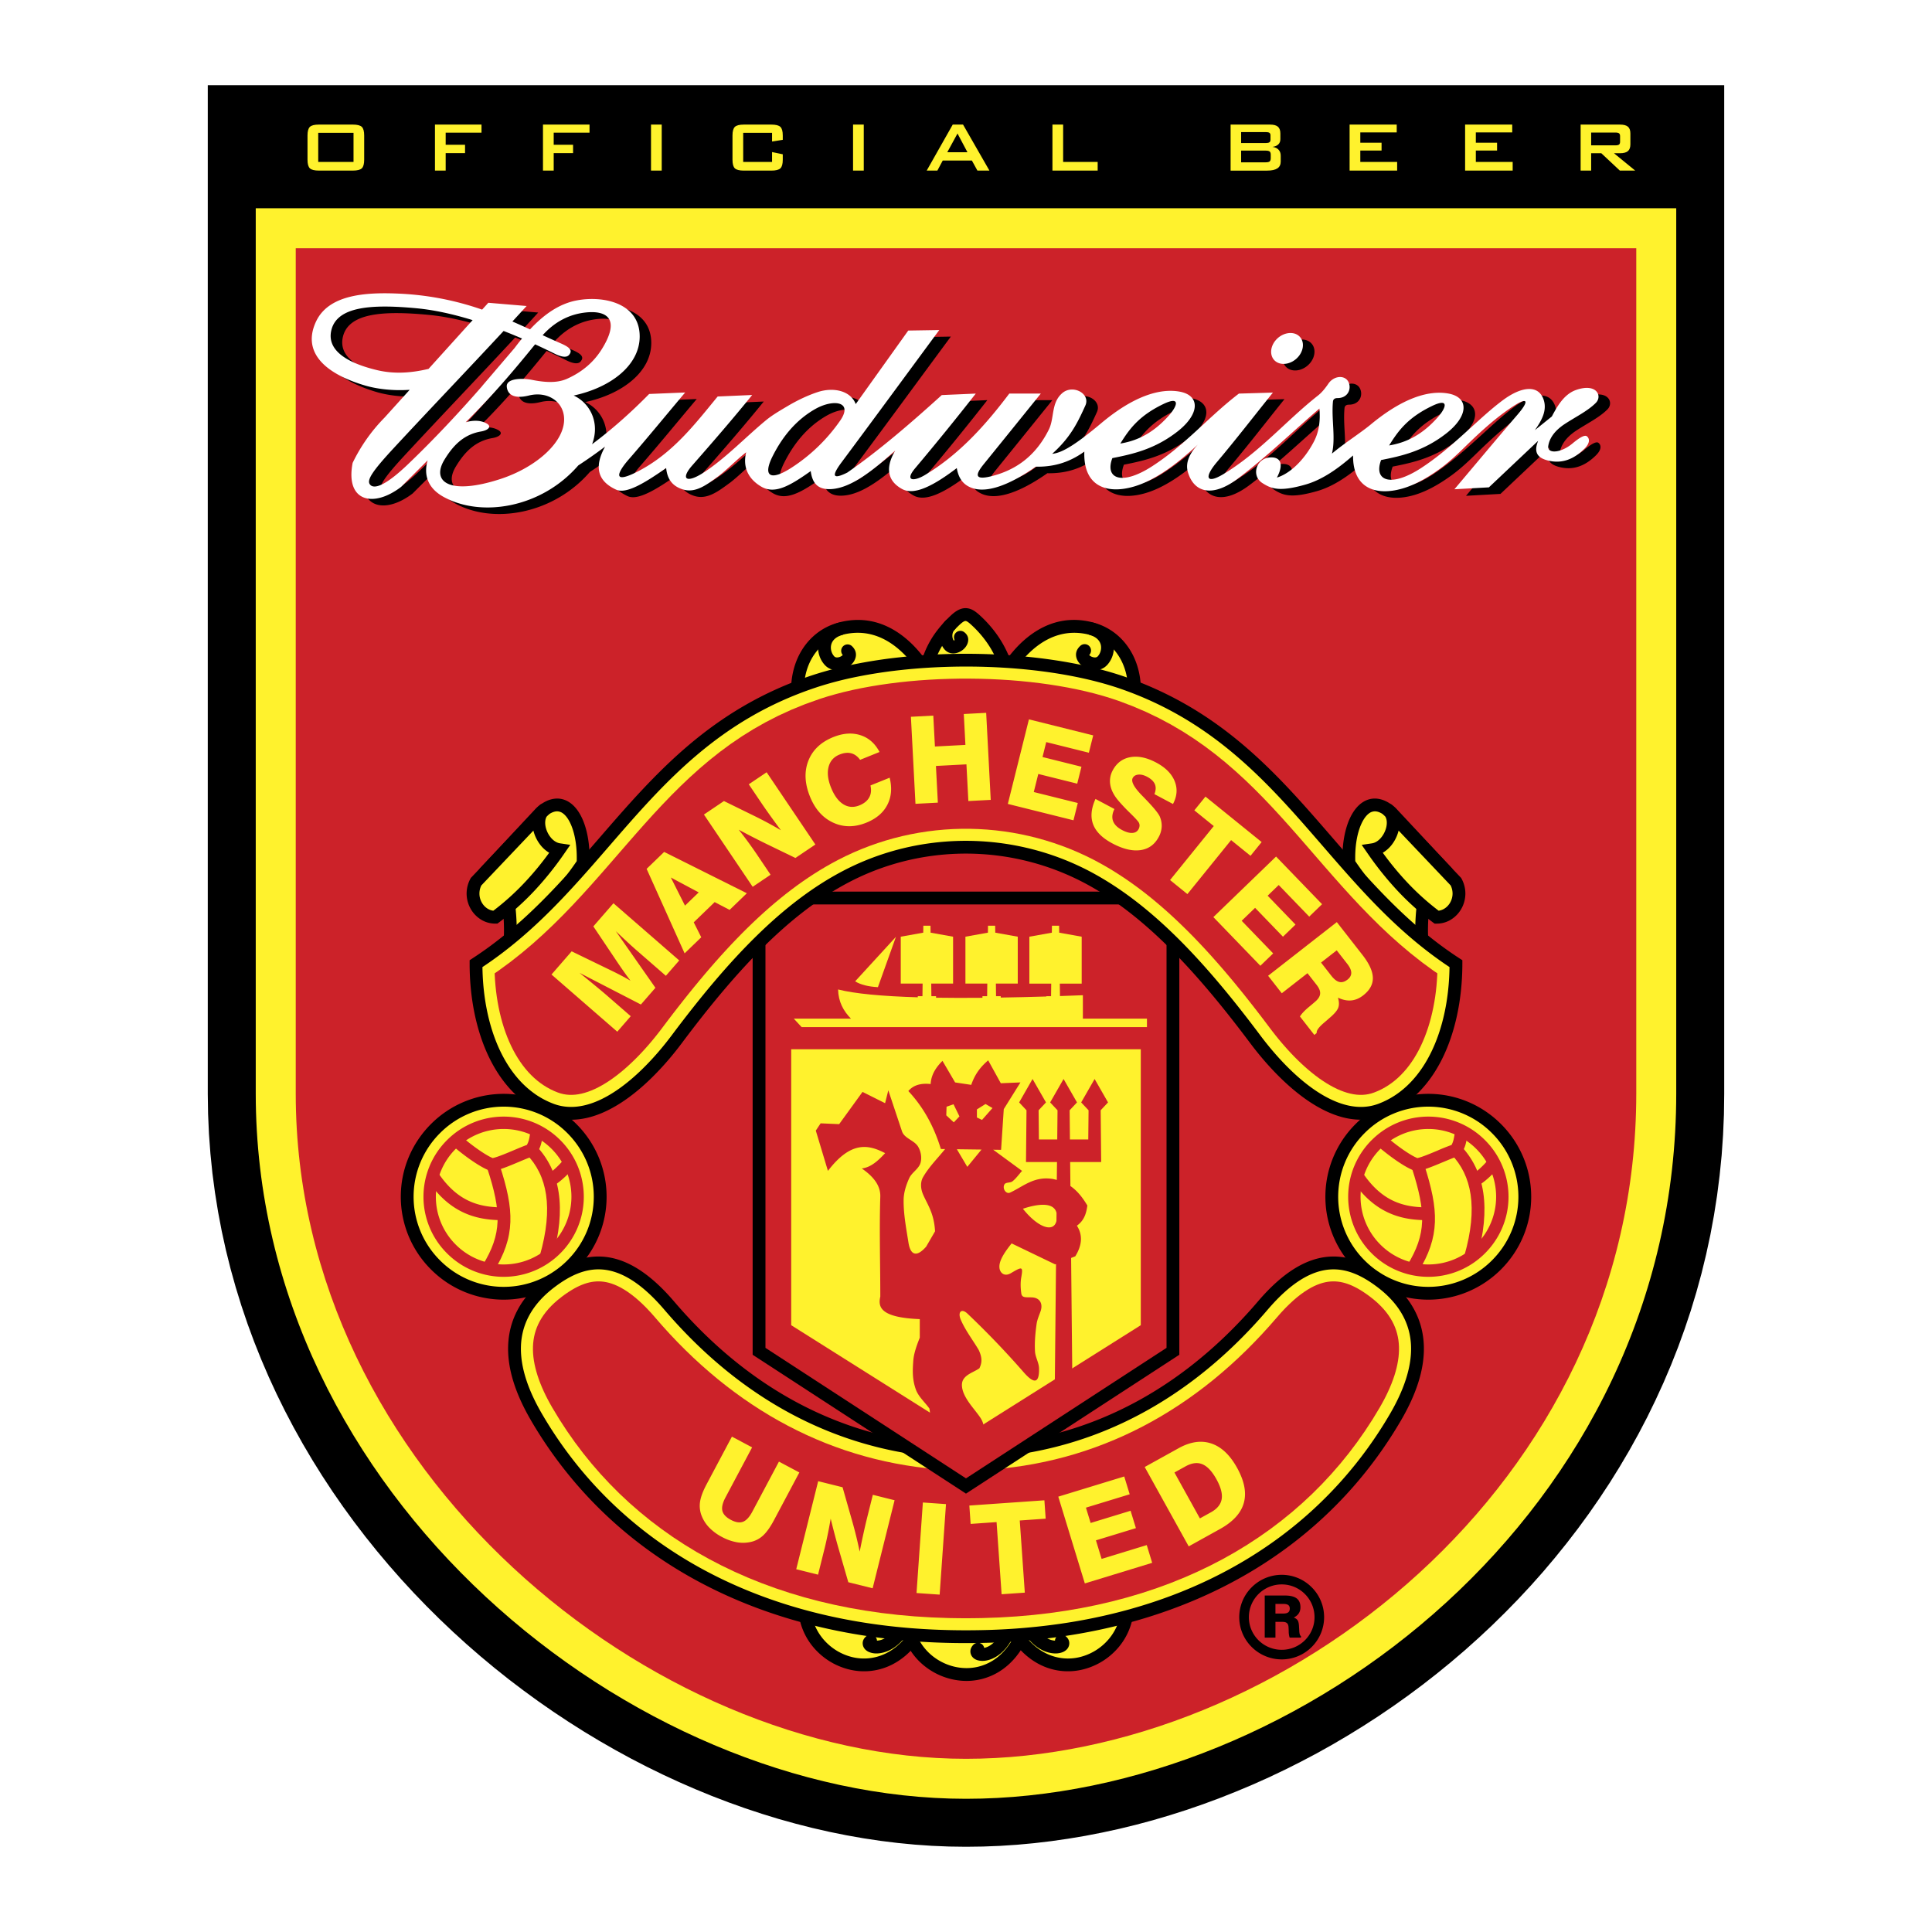 <svg xmlns="http://www.w3.org/2000/svg" width="2500" height="2500" viewBox="0 0 192.756 192.756"><path fill-rule="evenodd" clip-rule="evenodd" fill="#fff" d="M0 0h192.756v192.756H0V0z"/><path fill-rule="evenodd" clip-rule="evenodd" d="M172.025 8.504v100.639l-.027 2.041-.088 2.054-.142 2.037-.202 2.014-.254 1.994-.31 1.972-.361 1.955-.416 1.927-.463 1.904-.516 1.881-.562 1.859-.612 1.831-.656 1.808-.703 1.782-.748 1.757-.791 1.727-.83 1.702-.875 1.675-.914 1.648-.953 1.617-.989 1.592-1.029 1.561-1.063 1.533-1.097 1.5-1.131 1.47-1.164 1.442-1.193 1.412-1.227 1.379-1.256 1.348-1.285 1.316-1.311 1.286-1.337 1.249-1.358 1.217-1.387 1.184-1.41 1.152-1.431 1.117-1.454 1.083-1.476 1.051-1.494 1.014-1.514.978-1.529.944-1.547.909-1.566.875-1.583.835-1.591.799-1.608.763-1.621.725-1.631.685-1.638.649-1.655.612-1.658.571-1.668.531-1.674.494-1.683.451-1.688.412-1.693.368-1.692.329-1.695.284-1.699.245-1.701.201-1.699.157-1.7.112-1.695.067-1.663.022h-.079l-1.665-.023-1.704-.071-1.703-.119-1.706-.165-1.704-.21-1.706-.256-1.702-.301-1.699-.343-1.693-.386-1.69-.431-1.684-.469-1.679-.515-1.669-.553-1.662-.594-1.654-.633-1.643-.674-1.63-.709-1.621-.751-1.606-.786-1.595-.825-1.578-.862-1.563-.897-1.547-.933-1.531-.971-1.51-1.001-1.494-1.038-1.471-1.072-1.453-1.103-1.43-1.139-1.407-1.171-1.384-1.203-1.359-1.236-1.332-1.265-1.308-1.299-1.28-1.328-1.252-1.359-1.222-1.389-1.192-1.418-1.16-1.446-1.13-1.478-1.093-1.502-1.061-1.53-1.024-1.559-.989-1.586-.951-1.611-.912-1.637-.872-1.662-.833-1.688-.789-1.712-.746-1.737-.701-1.756-.658-1.785-.611-1.804-.563-1.826-.515-1.846-.466-1.868-.414-1.887-.363-1.908-.31-1.925-.258-1.944-.199-1.962-.146-1.978-.088-1.993-.03-1.974V8.504h151.295z"/><path d="M27.511 20.776h139.727V109.111c-.002 20.775-9.396 38.375-22.949 50.772-13.531 12.379-31.244 19.579-47.901 19.583h-.016c-16.665-.002-34.383-7.589-47.916-20.161-13.547-12.585-22.937-30.184-22.94-50.191V20.776h1.995z" fill="#fff22d"/><path d="M163.25 24.766H29.506v84.348c.002 18.812 8.87 35.394 21.662 47.277 12.812 11.902 29.527 19.085 45.205 19.086h.016c15.68-.003 32.395-6.82 45.204-18.537 12.791-11.699 21.656-28.281 21.658-47.829V24.766h-.001z" fill="#cc2229"/><path d="M49.136 43.706c.745-.127 1.088-.494.599-.783-.603-.355-1.366-.357-2.116-.14 2.71-2.71 4.484-4.775 6.923-7.773.628.288 1.267.592 1.915.915.683.339 1.215.446 1.474.138.392-.466.021-.781-.829-1.151-.604-.264-1.205-.538-1.809-.815 1.235-1.371 2.708-2.106 4.341-2.27 2.128-.213 3.441.697 1.52 3.729-.772 1.219-1.914 2.224-3.454 2.901-1.009.444-2.232.347-3.499.092-.868-.175-2.564-.181-2.486.691.061.671.575 1.278 2.21.875 1.792-.441 3.347.532 3.499 2.118.231 2.39-2.684 5.021-6.354 6.216-5.051 1.645-6.932.293-5.571-1.934.854-1.398 1.893-2.511 3.637-2.809zm81.52-9.605c.633.44.656 1.392.053 2.118s-1.611.96-2.244.52c-.631-.44-.654-1.392-.053-2.118.604-.727 1.613-.961 2.244-.52zm9.09 10.997c.875-1.406 1.824-2.757 4.291-3.942 1.709-.822 1.441.144.549 1.147-1.758 1.979-3.459 2.562-4.84 2.795zm8.984-2.534c.748-.675 1.506-1.338 2.311-1.943 1.9-1.429 3.561-1.597 4.096-.164.42 1.125-.18 2.164-.848 3.112l1.693-1.365c.604-1.149 1.279-2.25 2.43-2.648 2.045-.707 2.625.613 1.967 1.283-.834.85-2.166 1.475-3.25 2.212-.828.582-1.367 1.267-1.502 2.075-.139.831 1.24.751 2.404-.219.738-.616 1.232-.89 1.447-.724.258.201.363.638-.246 1.242-1.109 1.1-2.328 1.538-3.74 1.147-1.143-.316-1.252-1.005-.875-1.938l-4.914 4.642-3.439.191c2.092-2.476 4.164-4.969 6.279-7.427 1.189-1.383 1.047-1.783-.301-.928-1.359.864-2.672 1.982-3.982 3.216-1.168 1.1-2.15 2.159-3.451 3.105-1.391 1.009-2.615 1.636-3.715 1.957-2.584.753-4.973.069-4.945-3.292-1.422 1.242-3.002 2.403-4.752 2.902-2.586.739-3.393.427-4.293-.149-1.123-.72-.635-2.388.648-2.545 1.125-.138 1.549.59.799 1.996 1.256-.374 2.695-1.685 3.693-3.593.578-1.105.633-2.262.549-3.293-2.711 2.329-5.279 4.837-8.135 6.986-2.592 1.952-4.402 1.361-4.99-.648-.277-.951.199-1.896.998-2.745-2.553 2.388-4.631 3.68-6.389 4.192-2.633.769-5.064.042-4.939-3.493-1.615 1.175-3.229 1.538-4.844 1.507-.111.079-.229.159-.348.24-2.266 1.529-4.455 2.417-5.988 1.896-.953-.325-1.38-1.04-1.546-1.997-2.222 1.689-4.199 2.767-5.44 2.096-1.335-.722-1.813-1.963-.699-3.843-2.175 1.927-4.349 3.725-6.388 3.843-1.362.079-1.888-.616-2.046-1.796-2.129 1.514-3.608 2.335-4.94 1.547-1.26-.746-1.87-1.909-1.499-3.424-.915.706-1.829 1.663-2.743 2.368-1.139.831-2.267 1.73-3.543 1.347-1.163-.349-1.598-1.14-1.697-2.146-2.188 1.539-3.999 2.612-4.99 2.159-2.086-.953-2.071-2.549-1.098-4.296a49.144 49.144 0 0 1-2.677 1.879c-3.68 4.251-9.713 5.239-13.489 3.111-1.622-.914-1.932-2.292-1.537-3.621l-2.654 2.654c-2.755 2.11-5.582 1.495-4.834-2.395a16.88 16.88 0 0 1 3.177-4.512l2.513-2.782c-1.576.109-3.198-.055-4.493-.441-4.346-1.297-6.195-3.548-4.835-6.4 1.255-2.631 4.845-2.892 8.058-2.762 3.329.134 6.063.764 8.499 1.604l.617-.683 3.822.322c-.47.515-.944 1.031-1.419 1.546.596.258 1.18.522 1.757.788 1.383-1.479 2.893-2.549 4.634-2.886 2.656-.514 6.344.235 6.308 3.637-.03 2.832-2.87 5.05-6.584 5.848 1.63.754 2.651 2.721 1.832 4.858 2.043-1.526 3.926-3.213 5.696-5.014l3.593-.149c-1.88 2.229-3.724 4.489-5.64 6.688-1.118 1.283-1.688 2.522.899 1.197 3.493-1.788 5.724-4.74 7.985-7.486l3.443-.149c-1.942 2.4-3.964 4.729-5.989 7.037-1.182 1.348-.6 1.832 1.148.699 2.191-1.421 4.221-3.573 6.238-5.232.626-.515 1.435-.98 2.131-1.394.951-.564 1.995-1.067 3.009-1.401 1.578-.518 3.286-.137 3.793 1.198l5.24-7.336 3.094-.05c-3.244 4.392-6.47 8.797-9.732 13.175-1.063 1.427-.898 1.763.549 1.048 3.144-2.18 6.288-4.889 9.432-7.735 1.065-.05 2.329-.1 3.394-.149a275.867 275.867 0 0 1-6.039 7.436c-1.104 1.31-.145 1.351.948.699 3.444-2.054 6.088-5.024 8.434-8.134h3.145c-1.896 2.346-3.789 4.694-5.689 7.037-.732.903-1.125 1.688.799 1.198 2.201-.562 4.289-1.832 5.689-4.642.576-1.159.207-2.668 1.346-3.643 1.049-.897 2.842.053 2.297 1.248-.744 1.632-1.432 3.133-3.307 4.812 1.068-.09 2.562-1.103 4.902-3.064 3.156-2.645 5.777-3.496 7.787-3.145 2.094.367 2.068 2.229-.201 3.993-2.273 1.769-4.486 2.251-6.486 2.645-.779 2.05.926 2.789 3.992.799 3.352-2.177 5.637-4.949 8.633-7.236l3.395-.1c-1.863 2.312-3.674 4.667-5.59 6.937-1.33 1.575-1.025 2.207.648 1.198 3.639-2.191 6.258-5.341 9.432-7.835.418-.328.748-.76 1.049-1.197.617-.898 1.92-.893 2.096.149.107.625-.299 1.298-1.197 1.297-.273 0-.428.116-.449.35-.166 1.782.283 3.61-.1 5.19 1.146-.976 2.85-2.06 3.863-2.9 3.135-2.602 5.732-3.448 7.73-3.099 2.094.366 2.068 2.229-.199 3.993-2.275 1.769-4.488 2.25-6.488 2.645-.777 2.05.926 2.789 3.992.799 2.131-1.391 3.936-3.111 5.791-4.787zm-66.242-1.1c1.779-1.012 3.829-.784 2.495 1.148a17.396 17.396 0 0 1-4.841 4.691c-2.111 1.37-2.93.903-1.896-1.148.869-1.725 2.177-3.516 4.242-4.691zm30.444 3.443c.875-1.406 1.824-2.756 4.291-3.942 1.709-.822 1.439.144.549 1.147-1.758 1.981-3.461 2.563-4.84 2.795zm-69.019-7.451c-1.713.411-3.427.533-5.136.126-2.813-.671-5.079-1.901-4.558-4.006.592-2.388 4.105-2.579 8.518-2.164 1.653.155 3.522.548 5.571 1.18l-4.395 4.864zm7.486-3.782c.6.234 1.212.485 1.836.754-.25.303-.495.619-.737.944l-3.223 3.775a.014.014 0 0 0 .006.002c-2.353 2.699-4.797 5.305-7.373 7.779-2.888 2.773-3.654 2.361-3.868 2.026-.272-.426.229-1.254 2.395-3.591 3.599-3.883 7.336-7.781 10.964-11.689z" fill-rule="evenodd" clip-rule="evenodd"/><path d="M47.982 43.051c.745-.127 1.088-.494.598-.783-.603-.355-1.366-.357-2.116-.14 2.71-2.71 4.484-4.775 6.923-7.774.628.289 1.267.593 1.915.916.683.339 1.215.446 1.474.138.392-.466.021-.78-.829-1.151a99.517 99.517 0 0 1-1.808-.815c1.235-1.371 2.708-2.106 4.341-2.27 2.128-.213 3.441.697 1.52 3.73-.773 1.219-1.914 2.223-3.453 2.9-1.01.443-2.233.347-3.5.092-.868-.175-2.564-.181-2.486.691.061.671.575 1.278 2.21.875 1.792-.442 3.346.532 3.499 2.118.231 2.39-2.685 5.021-6.354 6.216-5.051 1.645-6.932.293-5.571-1.934.853-1.397 1.893-2.51 3.637-2.809zm81.52-9.605c.633.44.656 1.392.053 2.118-.604.726-1.611.96-2.244.52-.631-.44-.656-1.392-.053-2.118s1.613-.96 2.244-.52zm9.09 10.997c.875-1.407 1.824-2.757 4.291-3.942 1.709-.822 1.441.144.549 1.147-1.758 1.98-3.461 2.563-4.84 2.795zm8.984-2.533c.748-.675 1.506-1.338 2.311-1.943 1.9-1.429 3.561-1.597 4.096-.164.42 1.125-.18 2.164-.848 3.112l1.693-1.365c.604-1.149 1.279-2.25 2.43-2.648 2.045-.707 2.625.613 1.967 1.283-.834.85-2.166 1.475-3.25 2.212-.828.582-1.367 1.267-1.502 2.075-.137.831 1.24.751 2.404-.219.738-.616 1.232-.89 1.447-.724.258.201.363.638-.246 1.242-1.109 1.1-2.328 1.538-3.74 1.147-1.143-.316-1.252-1.006-.875-1.938l-4.914 4.642-3.441.191c2.094-2.476 4.166-4.969 6.281-7.427 1.189-1.382 1.047-1.784-.301-.928-1.359.864-2.672 1.981-3.982 3.215-1.168 1.1-2.15 2.16-3.453 3.105-1.389 1.01-2.613 1.636-3.715 1.957-2.582.753-4.971.069-4.943-3.292-1.422 1.242-3.002 2.403-4.752 2.903-2.586.738-3.393.427-4.293-.15-1.123-.719-.637-2.388.648-2.545 1.127-.138 1.549.59.799 1.996 1.256-.374 2.695-1.685 3.693-3.593.578-1.105.633-2.262.549-3.293-2.711 2.329-5.279 4.837-8.135 6.986-2.592 1.952-4.402 1.36-4.99-.648-.277-.951.199-1.896.998-2.745-2.555 2.387-4.629 3.68-6.389 4.192-2.633.769-5.064.042-4.939-3.493-1.615 1.175-3.229 1.538-4.844 1.507-.111.079-.229.159-.348.24-2.266 1.529-4.455 2.417-5.988 1.896-.954-.324-1.381-1.04-1.547-1.996-2.221 1.689-4.199 2.768-5.44 2.097-1.336-.722-1.813-1.963-.699-3.843-2.175 1.928-4.349 3.725-6.388 3.843-1.362.078-1.888-.616-2.046-1.797-2.129 1.514-3.609 2.335-4.941 1.547-1.261-.746-1.87-1.909-1.499-3.424-.915.706-1.829 1.663-2.743 2.368-1.139.831-2.267 1.73-3.543 1.348-1.162-.349-1.597-1.14-1.697-2.146-2.188 1.539-3.999 2.612-4.99 2.16-2.086-.953-2.072-2.549-1.099-4.296a48.758 48.758 0 0 1-2.677 1.879c-3.68 4.251-9.713 5.239-13.489 3.11-1.622-.914-1.933-2.292-1.537-3.62l-2.653 2.653c-2.755 2.11-5.582 1.496-4.834-2.394a16.88 16.88 0 0 1 3.177-4.512l2.513-2.781c-1.576.108-3.198-.055-4.493-.442-4.345-1.297-6.195-3.548-4.834-6.4 1.255-2.631 4.845-2.892 8.058-2.763a29.09 29.09 0 0 1 8.499 1.604l.617-.683 3.822.322c-.47.515-.944 1.031-1.419 1.546.596.258 1.181.522 1.758.788 1.382-1.479 2.893-2.549 4.634-2.886 2.656-.514 6.344.236 6.308 3.638-.03 2.832-2.87 5.049-6.584 5.847 1.63.754 2.651 2.721 1.833 4.858 2.043-1.526 3.926-3.214 5.696-5.014l3.593-.149c-1.88 2.229-3.724 4.489-5.64 6.688-1.118 1.282-1.688 2.522.898 1.198 3.493-1.789 5.724-4.74 7.985-7.486l3.443-.15c-1.942 2.4-3.964 4.729-5.989 7.037-1.182 1.348-.6 1.832 1.148.699 2.191-1.42 4.221-3.573 6.238-5.232.626-.515 1.435-.981 2.131-1.394.951-.565 1.995-1.067 3.009-1.401 1.578-.518 3.286-.137 3.793 1.198l5.24-7.336 3.095-.05c-3.244 4.392-6.47 8.797-9.732 13.175-1.063 1.427-.898 1.763.549 1.048 3.144-2.18 6.289-4.89 9.432-7.735 1.065-.05 2.329-.1 3.394-.15a272.412 272.412 0 0 1-6.039 7.436c-1.104 1.309-.145 1.351.948.699 3.444-2.055 6.088-5.024 8.434-8.135h3.145c-1.896 2.346-3.789 4.694-5.689 7.037-.732.903-1.125 1.688.799 1.198 2.201-.562 4.289-1.832 5.689-4.641.576-1.159.207-2.668 1.346-3.644 1.049-.897 2.842.053 2.297 1.248-.744 1.631-1.432 3.133-3.307 4.812 1.068-.09 2.562-1.104 4.902-3.064 3.156-2.645 5.777-3.496 7.787-3.145 2.094.367 2.066 2.229-.201 3.993-2.273 1.769-4.486 2.25-6.486 2.645-.779 2.05.926 2.789 3.992.798 3.352-2.176 5.637-4.949 8.633-7.236l3.395-.1c-1.863 2.312-3.674 4.667-5.59 6.937-1.33 1.575-1.027 2.206.648 1.197 3.639-2.19 6.258-5.34 9.432-7.835.418-.328.748-.761 1.049-1.198.617-.898 1.92-.893 2.096.15.107.625-.299 1.298-1.197 1.298-.273 0-.428.116-.449.349-.166 1.782.283 3.61-.1 5.19 1.146-.976 2.85-2.06 3.863-2.899 3.135-2.602 5.732-3.448 7.73-3.099 2.094.367 2.068 2.229-.199 3.993-2.275 1.769-4.488 2.25-6.488 2.645-.777 2.05.926 2.789 3.992.798 2.13-1.388 3.935-3.109 5.79-4.784zm-66.243-1.1c1.779-1.012 3.829-.784 2.496 1.148a17.396 17.396 0 0 1-4.841 4.691c-2.111 1.37-2.93.904-1.896-1.148.869-1.725 2.177-3.517 4.241-4.691zm30.442 3.443c.877-1.406 1.826-2.756 4.293-3.942 1.709-.822 1.439.144.549 1.148-1.758 1.979-3.461 2.562-4.842 2.794zm-69.017-7.451c-1.713.411-3.427.534-5.136.126-2.813-.671-5.08-1.9-4.558-4.006.592-2.388 4.105-2.579 8.518-2.164 1.653.156 3.522.549 5.571 1.18l-4.395 4.864zm7.487-3.782c.6.234 1.212.485 1.836.753-.25.304-.495.619-.738.944l-3.223 3.775.006.003c-2.352 2.698-4.796 5.304-7.373 7.778-2.887 2.773-3.653 2.36-3.868 2.026-.272-.426.229-1.254 2.395-3.591 3.599-3.882 7.337-7.78 10.965-11.688z" fill-rule="evenodd" clip-rule="evenodd" fill="#fff"/><path d="M30.68 13.516c0-.418.079-.703.235-.857.157-.153.458-.23.904-.23h3.377c.446 0 .747.077.904.23.156.154.234.438.234.857v2.419c0 .42-.079.706-.234.857-.157.152-.458.228-.904.228h-3.377c-.446 0-.748-.075-.904-.228-.156-.152-.235-.438-.235-.857v-2.419zm1.07 2.64h3.521v-2.905H31.75v2.905zm11.646.865V12.43h4.644v.804h-3.575v1.208h1.933v.837h-1.933v1.742h-1.069zm10.777 0V12.43h4.644v.804h-3.574v1.208h1.933v.837h-1.933v1.742h-1.07zm10.778 0V12.43h1.069v4.591h-1.069zm12.077-3.77h-2.879v2.905h2.879v-.985l1.069.221v.544c0 .42-.078.706-.237.857-.157.152-.458.228-.901.228h-2.74c-.446 0-.748-.075-.904-.228-.156-.152-.234-.438-.234-.857v-2.419c0-.418.079-.703.234-.857.157-.153.458-.23.904-.23h2.74c.443 0 .744.077.901.23.159.154.237.438.237.857v.434l-1.069.169v-.869zm8.081 3.77V12.43h1.069v4.591h-1.069zm9.401-1.833h2.011l-.991-1.868-1.02 1.868zm-2.054 1.833l2.598-4.591h1.029l2.633 4.591h-1.199l-.551-1.002h-2.911l-.534 1.002h-1.065zm12.546 0V12.43h1.068v3.727h3.445v.864h-4.513zm21.264-3.844h-2.438v1.094h2.438c.186 0 .312-.026.385-.075.07-.049.105-.135.105-.256v-.434c0-.118-.035-.204-.105-.255-.073-.049-.2-.074-.385-.074zm0 1.849h-2.438v1.169h2.438c.201 0 .34-.031.41-.092.07-.061.105-.168.105-.32v-.349c0-.153-.035-.26-.105-.318-.071-.059-.209-.09-.41-.09zm-3.489 1.995V12.43h3.936c.361 0 .625.071.787.213.16.142.242.368.242.678v.559c0 .221-.068.397-.205.528-.137.132-.332.213-.586.246.264.034.467.129.609.281.145.154.217.355.217.601v.586c0 .304-.111.531-.334.678-.225.148-.562.222-1.018.222h-3.648v-.001zm11.873 0V12.43h4.701v.781h-3.633v1.026h2.121v.782h-2.121v1.138h3.676v.864h-4.744zm11.524 0V12.43h4.701v.781h-3.631v1.026h2.119v.782h-2.119v1.138h3.676v.864h-4.746zm14.98-3.797h-2.404v1.278h2.404c.186 0 .311-.026.379-.08.068-.053.102-.148.102-.284v-.554c0-.133-.033-.227-.102-.28s-.193-.08-.379-.08zm-3.455 3.797V12.43h3.928c.365 0 .629.07.793.21.162.141.244.368.244.679v1.08c0 .31-.082.535-.244.676-.164.142-.428.213-.793.213h-.6l2.119 1.733h-1.533l-1.85-1.733h-1.014v1.733h-1.05zM80.338 161.099c.759 4.852 7.588 7.496 11.176 1.725l-11.176-1.725z" fill-rule="evenodd" clip-rule="evenodd" fill="#fff22d"/><path d="M81.185 161.876a5.287 5.287 0 0 0 1.266 2.002 5.48 5.48 0 0 0 2.648 1.468 4.93 4.93 0 0 0 3.059-.282c.794-.343 1.56-.919 2.241-1.767l-9.214-1.421zm.367 2.905a6.473 6.473 0 0 1-1.842-3.585l-.135-.861.861.133 11.175 1.724.955.147-.511.821c-.958 1.541-2.141 2.534-3.393 3.076a6.183 6.183 0 0 1-3.843.352 6.753 6.753 0 0 1-3.267-1.807z"/><path d="M89.465 162.296a.639.639 0 0 1 1.068.698c-.977 1.492-2.216 1.961-3.058 1.971a1.896 1.896 0 0 1-.796-.153c-.325-.148-.536-.396-.593-.7-.061-.325.054-.645.388-.899a.636.636 0 0 1 1.022.474c.52-.02 1.293-.357 1.969-1.391z"/><path d="M112.416 161.099c-.76 4.852-7.588 7.496-11.176 1.725l11.176-1.725z" fill-rule="evenodd" clip-rule="evenodd" fill="#fff22d"/><path d="M113.045 161.196a6.482 6.482 0 0 1-1.844 3.585 6.755 6.755 0 0 1-3.268 1.807 6.18 6.18 0 0 1-3.842-.352c-1.252-.542-2.436-1.535-3.393-3.076l-.51-.821.953-.147 11.176-1.724.861-.133-.133.861zm-2.742 2.682c.561-.557 1-1.238 1.266-2.002l-9.213 1.421c.68.848 1.447 1.424 2.24 1.767a4.924 4.924 0 0 0 3.059.282 5.476 5.476 0 0 0 2.648-1.468z"/><path d="M102.221 162.994a.638.638 0 0 1 1.069-.698c.676 1.033 1.449 1.371 1.967 1.39a.636.636 0 0 1 1.024-.474c.334.255.447.574.387.899-.057.304-.268.552-.592.7-.215.098-.49.157-.797.153-.841-.009-2.082-.478-3.058-1.97z"/><path d="M90.723 162.95c1.493 4.678 8.646 6.245 11.308-.008l-11.308.008z" fill-rule="evenodd" clip-rule="evenodd" fill="#fff22d"/><path d="M91.681 163.588a5.285 5.285 0 0 0 1.557 1.784c.829.604 1.82.973 2.84 1.042a4.925 4.925 0 0 0 2.979-.742c.732-.461 1.4-1.148 1.945-2.09l-9.321.006zm.803 2.816a6.47 6.47 0 0 1-2.37-3.263l-.265-.83h.874l11.308-.008.963-.001-.377.889c-.711 1.669-1.727 2.831-2.881 3.559a6.186 6.186 0 0 1-3.744.941 6.772 6.772 0 0 1-3.508-1.287z"/><path d="M99.926 162.736a.639.639 0 0 1 1.162.524c-.736 1.625-1.889 2.277-2.717 2.416a1.914 1.914 0 0 1-.812-.027c-.344-.096-.59-.31-.693-.602-.109-.312-.045-.646.246-.949a.636.636 0 0 1 1.082.313c.509-.099 1.222-.551 1.732-1.675z"/><path d="M50.254 109.771c5.303 0 9.627 4.325 9.627 9.628s-4.325 9.628-9.627 9.628c-5.303 0-9.628-4.325-9.628-9.628s4.325-9.628 9.628-9.628z" fill-rule="evenodd" clip-rule="evenodd" fill="#fff22d"/><path d="M50.254 109.133h.001c2.827 0 5.394 1.153 7.253 3.013a10.234 10.234 0 0 1 3.012 7.251v.004c0 2.827-1.153 5.394-3.013 7.253a10.235 10.235 0 0 1-7.251 3.013h-.003A10.236 10.236 0 0 1 43 126.654a10.24 10.24 0 0 1-3.013-7.252v-.004c0-2.827 1.153-5.394 3.013-7.253a10.236 10.236 0 0 1 7.251-3.012h.003zm.001 1.277h-.003a8.962 8.962 0 0 0-6.348 2.638 8.959 8.959 0 0 0-2.639 6.35v.004a8.956 8.956 0 0 0 2.638 6.348 8.962 8.962 0 0 0 6.35 2.64h.003a8.963 8.963 0 0 0 6.348-2.639 8.96 8.96 0 0 0 2.638-6.35v-.004c0-2.474-1.01-4.72-2.638-6.348a8.953 8.953 0 0 0-6.349-2.639z"/><path d="M50.246 111.404a7.978 7.978 0 0 1 5.657 2.347 7.972 7.972 0 0 1 2.342 5.648v.004a7.96 7.96 0 0 1-2.345 5.645 7.975 7.975 0 0 1-5.652 2.341h-.003a7.975 7.975 0 0 1-5.645-2.342 7.958 7.958 0 0 1-2.35-5.643v-.004a7.97 7.97 0 0 1 2.351-5.652 7.972 7.972 0 0 1 5.643-2.344h.002zm.001 1.235h-.004a6.75 6.75 0 0 0-4.774 1.981 6.742 6.742 0 0 0-1.984 4.78v.004a6.728 6.728 0 0 0 1.983 4.77 6.749 6.749 0 0 0 4.777 1.981h.003a6.759 6.759 0 0 0 6.763-6.751v-.004a6.745 6.745 0 0 0-1.98-4.78 6.744 6.744 0 0 0-4.784-1.981z" fill="#cc2229"/><path d="M45.96 113.301l.003.002.015.013a17.173 17.173 0 0 0 .836.702c.769.604 1.715 1.259 2.342 1.525.5-.108 1.369-.475 2.141-.8.48-.203.926-.392 1.266-.51.185-.317.235-.608.292-.934.031-.181.064-.368.11-.562l1.243.294c-.043.179-.07.335-.096.483-.093.534-.174 1.003-.62 1.627l-.35.245c-.279.076-.791.292-1.352.529-.925.39-1.977.834-2.614.915l-.005.002-.009.001-.287-.032c-.764-.27-1.937-1.064-2.85-1.781a13.347 13.347 0 0 1-.912-.766l.353-.383.494-.57zM43.738 117.05c.939 1.389 1.94 2.235 2.98 2.734s2.142.66 3.269.673l-.01 1.277c-1.296-.014-2.573-.205-3.809-.797-1.236-.594-2.411-1.578-3.489-3.174l1.059-.713z" fill="#cc2229"/><path d="M49.838 116.206c.748 2.287 1.142 4.059 1.081 5.713-.062 1.687-.592 3.218-1.693 4.995l-1.083-.669c.976-1.575 1.444-2.916 1.498-4.371.055-1.488-.315-3.13-1.016-5.273l1.213-.395zM53.43 114.253c1.242 1.272 2.027 2.841 2.312 4.751.278 1.859.075 4.041-.649 6.589l-1.227-.345c.673-2.369.865-4.375.614-6.06-.244-1.633-.911-2.969-1.963-4.047l.913-.888z" fill="#cc2229"/><path d="M57.225 116.497l-.001.002h-.001a7.353 7.353 0 0 1-.237.282c-.091.104-.184.203-.272.297-.492.51-1.094 1.016-1.592 1.286l-.608-1.118c.379-.207.868-.622 1.282-1.052a7.543 7.543 0 0 0 .432-.493l.008-.011.001-.002.595.487.399.312-.006.01z" fill="#cc2229"/><path d="M142.5 109.771c5.303 0 9.629 4.325 9.629 9.628s-4.326 9.628-9.629 9.628-9.627-4.325-9.627-9.628 4.324-9.628 9.627-9.628z" fill-rule="evenodd" clip-rule="evenodd" fill="#fff22d"/><path d="M142.5 109.133h.002c2.826 0 5.395 1.153 7.252 3.013a10.24 10.24 0 0 1 3.014 7.251v.004c0 2.827-1.154 5.394-3.014 7.253s-4.426 3.012-7.252 3.013h-.004c-2.826-.001-5.393-1.153-7.252-3.013s-3.012-4.426-3.012-7.252v-.004a10.23 10.23 0 0 1 3.012-7.253 10.238 10.238 0 0 1 7.252-3.012h.002zm.002 1.277h-.004a8.958 8.958 0 0 0-6.348 2.638 8.959 8.959 0 0 0-2.639 6.35v.004a8.959 8.959 0 0 0 2.637 6.348 8.967 8.967 0 0 0 6.35 2.64h.004a8.959 8.959 0 0 0 6.348-2.639 8.967 8.967 0 0 0 2.641-6.35v-.004a8.97 8.97 0 0 0-2.639-6.348 8.959 8.959 0 0 0-6.35-2.639z"/><path d="M142.508 111.404h.002a7.977 7.977 0 0 1 5.645 2.345 7.977 7.977 0 0 1 2.35 5.65v.004c0 2.2-.9 4.198-2.352 5.645a7.97 7.97 0 0 1-5.643 2.341h-.004a7.976 7.976 0 0 1-5.652-2.342 7.97 7.97 0 0 1-2.346-5.643v-.004c0-2.206.896-4.205 2.344-5.652h.004a7.966 7.966 0 0 1 5.65-2.344h.002zm.002 1.235h-.004a6.748 6.748 0 0 0-4.781 1.98v.001a6.74 6.74 0 0 0-1.982 4.78v.004a6.732 6.732 0 0 0 1.98 4.77 6.748 6.748 0 0 0 4.783 1.981h.004c1.859-.001 3.551-.758 4.775-1.979s1.984-2.91 1.984-4.772v-.004a6.742 6.742 0 0 0-1.984-4.778 6.742 6.742 0 0 0-4.775-1.983z" fill="#cc2229"/><path d="M138.199 113.301l.002.002.01.008c.115.102.244.214.383.33l.002-.001c.195.162.355.294.463.378.77.604 1.713 1.26 2.352 1.525.482-.106 1.324-.461 2.086-.781v-.002a22.2 22.2 0 0 1 1.322-.526c.17-.308.221-.591.277-.903.033-.188.068-.385.125-.604l1.238.314c-.047.18-.076.349-.105.509-.092.519-.176.979-.598 1.587l-.359.252c-.283.076-.822.303-1.406.549v-.002c-.918.385-1.941.815-2.559.896l-.002.002-.008.001-.285-.03c-.779-.269-1.945-1.063-2.861-1.783a25.113 25.113 0 0 1-.498-.397v-.003a25.06 25.06 0 0 1-.42-.361l.307-.34.534-.62zM135.979 117.047c.943 1.392 1.943 2.239 2.982 2.737 1.041.499 2.141.66 3.264.673l-.01 1.277c-1.293-.014-2.568-.205-3.803-.797-1.236-.594-2.412-1.578-3.492-3.172l1.059-.718z" fill="#cc2229"/><path d="M142.096 116.209c.734 2.287 1.125 4.059 1.066 5.71-.062 1.688-.584 3.22-1.676 4.995l-1.088-.669c.969-1.576 1.434-2.918 1.486-4.371.053-1.491-.314-3.133-1.002-5.276l1.214-.389zM145.689 114.253c1.234 1.273 2.016 2.842 2.299 4.751.275 1.861.074 4.043-.65 6.592l-1.229-.35c.674-2.369.865-4.374.615-6.058-.242-1.634-.904-2.97-1.949-4.047l.914-.888z" fill="#cc2229"/><path d="M149.473 116.497l-.002.002-.002-.001a5.161 5.161 0 0 1-.232.283c-.09.104-.182.203-.271.297-.494.51-1.105 1.016-1.6 1.286l-.609-1.118c.379-.207.875-.622 1.289-1.052a6.74 6.74 0 0 0 .232-.252 4.2 4.2 0 0 0 .191-.234l.014-.018.002-.002.553.453.445.34-.012.015.002.001z" fill="#cc2229"/><path d="M66.765 130.256c-4.996-5.846-8.751-4.67-11.824-2.345-4.959 3.752-4.175 8.739-1.427 13.455 7.764 13.325 22.099 21.471 41.124 21.906 1.131.025 2.264.026 3.396.002 19.066-.413 33.432-8.563 41.207-21.908 2.748-4.716 3.533-9.703-1.426-13.455-3.074-2.325-6.828-3.501-11.826 2.345-7.604 8.896-17.131 14.017-28.209 14.583a27.718 27.718 0 0 1-3.064-.014c-10.968-.633-20.406-5.742-27.951-14.569z" fill-rule="evenodd" clip-rule="evenodd" fill="#fff22d"/><path d="M66.281 130.67c-2.369-2.773-4.408-3.878-6.196-4.012-1.759-.132-3.333.682-4.76 1.762-2.305 1.744-3.275 3.76-3.349 5.877-.076 2.174.771 4.485 2.086 6.745a41.349 41.349 0 0 0 3.608 5.233 40.392 40.392 0 0 0 4.322 4.558c8.019 7.248 19.135 11.491 32.657 11.801.379.009.753.015 1.122.018h.002l.412.002h.461c.453-.002.91-.008 1.373-.018l.047-.001a63.909 63.909 0 0 0 7.645-.619 55.181 55.181 0 0 0 7.055-1.476v-.001c11.543-3.23 20.416-10.039 25.924-19.492 1.316-2.261 2.164-4.574 2.09-6.749-.074-2.118-1.045-4.134-3.35-5.878-1.428-1.08-3-1.894-4.76-1.762-1.789.134-3.826 1.238-6.197 4.012l-.002.002-.012.014c-1.076 1.26-2.193 2.445-3.348 3.555s-2.348 2.143-3.578 3.098c-6.332 4.914-13.619 7.726-21.721 8.14-.52.026-1.04.038-1.567.035a30.892 30.892 0 0 1-1.565-.049l-.017-.001a39.24 39.24 0 0 1-4.589-.539 37.42 37.42 0 0 1-4.403-1.06c-7.372-2.256-13.881-6.75-19.39-13.195zm-6.102-5.29c2.105.158 4.444 1.389 7.07 4.462 5.348 6.257 11.656 10.617 18.791 12.8 1.389.425 2.808.768 4.253 1.025 1.443.257 2.924.431 4.439.519l.017.001a26.453 26.453 0 0 0 2.999.014c7.838-.401 14.885-3.119 21.006-7.87a43.928 43.928 0 0 0 3.475-3.008 48.916 48.916 0 0 0 3.264-3.465l.002-.003.012-.013c2.625-3.073 4.963-4.304 7.068-4.462 2.137-.16 3.979.777 5.623 2.022 2.654 2.008 3.771 4.362 3.859 6.855.084 2.436-.834 4.974-2.264 7.428-5.678 9.744-14.811 16.758-26.684 20.082h-.002a56.876 56.876 0 0 1-7.217 1.511c-2.51.36-5.111.573-7.801.634l-.045.001c-.459.01-.926.016-1.398.018h-.461l-.419-.002h-.002a70.068 70.068 0 0 1-1.139-.018c-13.847-.316-25.247-4.678-33.491-12.13a41.726 41.726 0 0 1-4.452-4.702 42.785 42.785 0 0 1-3.703-5.36v-.002l-.015-.026-.002-.005c-1.43-2.454-2.349-4.992-2.264-7.428.086-2.493 1.205-4.848 3.857-6.855 1.647-1.246 3.489-2.183 5.624-2.023z"/><path fill-rule="evenodd" clip-rule="evenodd" fill="#cc2229" d="M65.382 131.469l-.443-.503-.417-.445-.404-.402-.393-.364-.381-.326-.367-.288-.354-.254-.342-.222-.328-.19-.315-.161-.302-.132-.289-.108-.277-.085-.267-.063-.258-.045-.252-.027-.245-.01-.241.005-.239.019-.238.034-.239.049-.24.063-.241.077-.244.092-.246.104-.248.119-.25.132-.252.146-.254.157-.254.168-.255.179-.247.183-.392.31-.348.304-.316.304-.285.305-.256.304-.228.305-.201.304-.178.305-.154.305-.133.307-.112.308-.093.313-.074.316-.055.321-.039.327-.02.333-.003.34.014.345.031.352.049.36.066.366.083.372.1.378.116.384.132.389.148.393.163.396.178.4.192.404.207.404.219.407.229.404.718 1.185.751 1.15.787 1.122.822 1.089.858 1.059.893 1.027.927.995.962.964.996.931 1.03.898 1.065.866 1.098.831 1.13.798 1.165.763 1.197.729 1.23.693 1.263.657 1.295.621 1.326.584 1.359.548 1.391.51 1.422.472 1.453.433 1.485.394 1.514.354 1.546.314 1.576.273 1.605.233 1.635.19 1.665.148 1.694.104 1.731.063.196.004.208.003.207.003.207.003.205.002.208.002h.209l.207.001h.206l.208-.001.208-.001.206-.002.207-.003.207-.003.209-.003.195-.003 1.737-.061 1.697-.104 1.668-.145 1.639-.188 1.609-.232 1.578-.272 1.549-.313 1.52-.353 1.486-.393 1.457-.433 1.426-.471 1.392-.51 1.364-.547 1.328-.584 1.298-.621 1.266-.657 1.233-.694 1.199-.729 1.166-.764 1.135-.798 1.097-.832 1.069-.866 1.031-.899.998-.932.963-.964.929-.997.895-1.029.859-1.06.825-1.092.787-1.121.754-1.152.718-1.187.229-.404.219-.407.207-.404.191-.404.178-.4.164-.396.148-.394.133-.388.115-.384.1-.377.082-.374.066-.365.049-.359.031-.353.014-.346-.002-.339-.021-.332-.037-.327-.057-.322-.074-.316-.092-.312-.113-.309-.133-.307-.153-.305-.177-.305-.203-.304-.227-.305-.256-.304-.287-.305-.314-.305-.348-.303-.391-.309-.248-.184-.256-.178-.253-.169-.254-.157-.252-.146-.25-.132-.248-.119-.246-.105-.245-.091-.24-.077-.24-.063-.238-.049-.239-.034-.24-.019-.24-.005-.246.01-.252.027-.258.045-.266.063-.277.085-.291.109-.301.131-.314.161-.328.19-.342.222-.354.254-.369.288-.379.326-.392.364-.407.402-.416.444-.441.504-.73.834-.756.83-.768.807-.781.786-.793.761-.807.74-.816.714-.828.693-.842.669-.854.644-.863.62-.877.597-.888.571-.899.548-.91.522-.922.497-.934.471-.943.446-.957.42-.965.394-.976.368-.987.342-.996.316-1.008.289-1.017.261-1.026.235-1.037.207-1.045.18-1.054.153-1.065.125-1.074.097-1.074.07-.215.01-.205.008-.205.007-.205.005-.203.004-.204.003-.203.001h-.203l-.204-.003-.201-.003-.203-.005-.204-.005-.203-.008-.203-.007-.205-.01-.214-.012-1.064-.076-1.062-.103-1.055-.13-1.045-.158-1.035-.184-1.026-.212-1.017-.238-1.007-.265-.998-.291-.987-.316-.976-.344-.968-.369-.956-.396-.946-.421-.935-.446-.924-.471-.914-.496-.902-.52-.891-.546-.88-.57-.869-.594-.856-.618-.846-.641-.833-.664-.822-.689-.811-.712-.798-.733-.786-.757-.775-.779-.762-.802-.75-.824-.723-.827z"/><path d="M73.024 143.333l2.014 1.071-2.655 4.992c-.292.551-.396.997-.312 1.341.085.345.368.645.847.899.475.252.877.316 1.208.192.329-.124.641-.46.934-1.01l2.655-4.993 2.036 1.083-2.525 4.748c-.355.669-.704 1.168-1.046 1.497a2.636 2.636 0 0 1-1.183.666 3.54 3.54 0 0 1-1.441.059 4.97 4.97 0 0 1-1.53-.537 4.944 4.944 0 0 1-1.299-.967 3.532 3.532 0 0 1-.757-1.227 2.703 2.703 0 0 1-.117-1.367c.079-.471.295-1.038.647-1.699l2.524-4.748zm6.416 13.23l2.19-8.785 2.433.606.939 3.301a42.256 42.256 0 0 1 .768 3.124c.133-.672.266-1.301.394-1.885a54.88 54.88 0 0 1 .358-1.539l.561-2.248 2.17.542-2.19 8.784-2.427-.604-.984-3.4a77.799 77.799 0 0 1-.774-2.942c-.1.582-.201 1.124-.305 1.621-.103.498-.201.938-.296 1.319l-.66 2.648-2.177-.542zm12.002 2.373l.632-9.033 2.307.162-.632 9.031-2.307-.16zm8.488.122l-.502-7.198-2.588.181-.128-1.833 7.488-.523.127 1.833-2.586.181.504 7.199-2.315.16zm8.304-1.079l-2.648-8.658 6.58-2.012.543 1.776-4.365 1.334.469 1.528 3.986-1.218.531 1.733-3.988 1.219.566 1.85 4.504-1.377.541 1.77-6.719 2.055zm11.479-6.487l1.104-.611c.625-.347.982-.788 1.07-1.318.088-.531-.086-1.19-.523-1.979-.439-.793-.908-1.291-1.402-1.496-.496-.206-1.059-.134-1.684.213l-1.104.611 2.539 4.58zm-1.115 2.79l-4.391-7.919 3.383-1.875c1.17-.649 2.26-.807 3.264-.471s1.859 1.146 2.568 2.424c.734 1.324.959 2.492.674 3.506-.281 1.014-1.076 1.884-2.381 2.606l-3.117 1.729z" fill-rule="evenodd" clip-rule="evenodd" fill="#fff22d"/><path d="M127.881 157.119h.002a4.21 4.21 0 0 1 2.98 1.24 4.2 4.2 0 0 1 1.244 2.983v.005a4.19 4.19 0 0 1-1.244 2.979 4.217 4.217 0 0 1-2.979 1.232h-.006a4.242 4.242 0 0 1-2.992-1.233 4.189 4.189 0 0 1-1.246-2.977v-.004a4.213 4.213 0 0 1 1.248-2.987 4.235 4.235 0 0 1 2.99-1.238h.003zm.002.958h-.004c-.904.001-1.723.367-2.316.958s-.963 1.408-.963 2.31v.004c0 .898.369 1.712.961 2.3a3.286 3.286 0 0 0 2.318.952h.006c.896 0 1.713-.364 2.305-.952s.961-1.401.961-2.301v-.005a3.26 3.26 0 0 0-.961-2.307 3.26 3.26 0 0 0-2.307-.959z"/><path d="M127.25 160.983h.801c.215 0 .375-.04.477-.12s.152-.207.152-.381c0-.155-.049-.269-.148-.344-.098-.075-.25-.113-.453-.113h-.828v.958h-.001zm-1.068 2.4v-4.197h2.008c.533 0 .924.095 1.176.285.252.189.379.484.379.883 0 .235-.055.438-.162.605s-.273.309-.5.423c.184.071.314.167.391.287.074.12.119.333.131.638.006.084.012.2.018.344.012.339.07.534.174.588v.145h-1.127a1.978 1.978 0 0 1-.094-.609 9.1 9.1 0 0 0-.023-.488c-.018-.163-.072-.283-.164-.358-.092-.076-.232-.114-.418-.114h-.719v1.57h-1.07v-.002z" fill-rule="evenodd" clip-rule="evenodd"/><path fill-rule="evenodd" clip-rule="evenodd" fill="#cc2229" d="M117.023 89.597H75.731v45.223l20.646 13.437 20.646-13.437V89.597z"/><path d="M116.385 90.235H76.37v44.241l20.007 13.021 20.008-13.021V90.235zm-40.654-1.277H117.662v46.208l-.293.189-20.645 13.437-.348.226-.346-.226-20.646-13.437-.292-.189V88.958h.639z"/><path d="M79.979 102.473h34.453v-.841h-6.393v-2.339c-.777.03-1.539.058-2.285.083l-.016-1.242h2.182v-4.679l-2.244-.402-.008-.695h-.715l-.01.695-2.244.402v4.679h2.182l-.016 1.255h-.467v.031c-1.592.047-3.113.084-4.555.107v-.139h-.467l-.016-1.255h2.182v-4.679l-2.244-.402-.01-.695h-.715l-.008.695-2.244.402v4.679h2.182l-.016 1.255h-.467v.163c-1.659.016-3.205.013-4.629-.009v-.154h-.466l-.016-1.255h2.181v-4.679l-2.244-.402-.009-.695h-.715l-.009.695-2.244.402v4.679h2.181l-.016 1.255h-.464v.113c-3.598-.107-6.289-.362-7.954-.782.031 1.236.538 2.154 1.284 2.912h-5.701l.78.842zm9.409-9.005L87.59 98.49c-.969-.053-1.727-.247-2.273-.581l4.071-4.441zM113.816 104.684H78.938v27.531l17.439 10.99 17.439-10.99v-27.531z" fill-rule="evenodd" clip-rule="evenodd" fill="#fff22d"/><path d="M82.602 116.82c2.306-3.011 4.046-2.632 5.708-1.77-.696.752-1.42 1.423-2.331 1.528 1.366.938 1.878 1.866 1.849 2.813-.104 3.32 0 6.645 0 9.968-.221.992-.091 2.091 3.939 2.251v1.849c-.269.67-.587 1.532-.644 2.251-.082 1.051-.106 1.899.241 2.895.26.744.911 1.286 1.366 1.929.322 1.822-.675 2.594-.241 3.778.26.709 1.265 1.166 2.01 1.045 1.153-.186 2.016-1.184 2.974-1.849.785-.543.857-1.286.322-2.09-.535-.777-1.223-1.47-1.608-2.331-.197-.441-.327-1.032-.08-1.447.333-.562 1.071-.75 1.608-1.126.215-.454.35-.964-.08-1.849-.59-.991-1.309-1.916-1.769-2.975-.353-.811.082-1.174.643-.643a86.838 86.838 0 0 1 5.628 5.868c1.033 1.182 1.566 1.127 1.527-.402-.016-.577-.371-1.11-.402-1.688-.051-.911.033-1.829.16-2.733.062-.444.258-.861.402-1.286.23-.674-.02-1.334-.885-1.366-.592-.023-.98.068-1.045-.402-.072-.531-.096-1.08 0-1.607.201-1.12.07-1.058-1.045-.402-.617.361-1.049-.003-1.125-.482-.113-.7.48-1.581 1.205-2.492l4.342 2.09.088-.035-.123 12.255h1.758l-.129-12.858.416-.165c.695-1.125.75-2.144.16-3.055.752-.535.939-1.259 1.045-2.01-.564-.96-1.129-1.559-1.691-1.947l-.025-2.394H109.865l-.051-5.164.734-.784-1.338-2.337-1.34 2.337.736.784-.029 2.913h-1.83l-.029-2.913.734-.784-1.338-2.337-1.34 2.337.736.784-.029 2.913h-1.83l-.029-2.913.736-.784-1.34-2.337-1.338 2.337.734.784-.051 5.164H105.458l-.02 1.785a7.244 7.244 0 0 0-.412-.097c-1.871-.297-2.939.759-4.26 1.366-.369.17-.779-.372-.562-.804.129-.259.574-.146.803-.321.375-.29.645-.697.965-1.045l-2.879-2.111.785.01.268-4.061 1.664-2.663c-.654.026-1.307.054-1.959.081l-1.26-2.286c-.68.583-1.297 1.291-1.69 2.447l-1.609-.242-1.26-2.151c-.685.674-1.138 1.424-1.18 2.312-.943-.103-1.712.086-2.226.699 1.341 1.44 2.476 3.268 3.245 5.782l.421.007c-.75.93-1.617 1.781-2.207 2.818-.283.498-.224 1.161 0 1.688.43 1.013 1.104 1.863 1.206 3.697l-.885 1.527c-.911 1.046-1.561.923-1.769-.401-.221-1.412-.5-2.832-.482-4.261.01-.747.253-1.491.562-2.171.263-.574.954-.919 1.126-1.527.147-.521.034-1.141-.241-1.607-.375-.637-1.374-.826-1.608-1.527l-1.367-4.1-.321 1.286-2.251-1.126-2.331 3.216-1.849-.08-.482.724 1.209 4.02zm15.324-2.128l-1.417 1.726-1.042-1.758 2.459.032zm7.476 7.121l.008-.8c-.277-1.139-1.959-.883-3.355-.416 1.488 1.875 3.062 2.428 3.347 1.216zm-7.935-11.128l.859-.538.695.403-1.045 1.184-.51-.242v-.807h.001zm-3.03-.269l.697-.242.59 1.21-.563.592-.751-.699.027-.861z" fill-rule="evenodd" clip-rule="evenodd" fill="#cc2229"/><path d="M134.582 86.12c-.178-4.09 1.66-7.351 4.225-5.045l5.645 6.047c-2.24-2.285-2.791 4.557-2.572 6.778-2.53-1.871-4.976-4.368-7.298-7.78z" fill-rule="evenodd" clip-rule="evenodd" fill="#fff22d"/><path d="M133.943 86.148c-.072-1.686.184-3.254.688-4.404.307-.697.711-1.254 1.195-1.613.545-.402 1.172-.558 1.865-.398.496.114 1.016.395 1.541.868l.041.04 5.645 6.046-.92.881c-.006-.004-.01-.009-.014-.013l-.006-.006c-.146-.147-.262-.226-.35-.247-.047-.011-.113.047-.193.152-.184.244-.342.647-.477 1.139-.457 1.661-.559 4.1-.447 5.247l.141 1.424-1.152-.853a29.038 29.038 0 0 1-3.809-3.385 36.263 36.263 0 0 1-3.637-4.547l-.104-.154-.007-.177zm1.856-3.895c-.41.935-.627 2.232-.584 3.663a34.44 34.44 0 0 0 3.4 4.232c.85.897 1.713 1.698 2.584 2.415.02-1.329.176-3.03.527-4.304.172-.632.4-1.181.691-1.568a1.99 1.99 0 0 1 .387-.399l-4.441-4.758c-.354-.313-.672-.493-.957-.559a.969.969 0 0 0-.822.179c-.301.223-.566.604-.785 1.099z"/><path d="M136.963 84.772c1.715 2.475 3.738 4.777 6.375 6.74 1.625.012 2.803-1.901 1.92-3.543l-6.875-7.241c1.346.989.308 3.788-1.42 4.044z" fill-rule="evenodd" clip-rule="evenodd" fill="#fff22d"/><path d="M137.961 85.079a30.003 30.003 0 0 0 2.311 2.821 25.365 25.365 0 0 0 3.26 2.961 1.4 1.4 0 0 0 .492-.158c.262-.141.484-.36.643-.625.158-.269.252-.584.256-.914v-.002a1.863 1.863 0 0 0-.189-.822l-5.195-5.472a3.79 3.79 0 0 1-.625 1.338 3.232 3.232 0 0 1-.953.873zm1.377 3.69a32.438 32.438 0 0 1-2.898-3.634l-.584-.842 1.016-.151c.393-.058.748-.328 1.012-.688.178-.241.312-.52.395-.804.076-.273.104-.548.066-.794a1.032 1.032 0 0 0-.127-.377l-.295-.31.838-.953c.189.139.346.301.471.48l6.488 6.834.061.063.039.074c.268.495.385 1.009.381 1.503v.003a3.1 3.1 0 0 1-.436 1.555 2.97 2.97 0 0 1-1.137 1.099 2.686 2.686 0 0 1-1.295.324l-.205-.001-.168-.125a26.535 26.535 0 0 1-3.622-3.256z"/><path d="M58.172 86.12c.177-4.09-1.66-7.351-4.224-5.045l-5.646 6.047c2.24-2.285 2.791 4.557 2.573 6.778 2.529-1.871 4.974-4.368 7.297-7.78z" fill-rule="evenodd" clip-rule="evenodd" fill="#fff22d"/><path d="M57.54 85.916c.041-1.43-.175-2.728-.585-3.663-.217-.496-.483-.876-.785-1.099a.969.969 0 0 0-.822-.179c-.283.066-.603.245-.954.557l-4.445 4.761c.139.106.268.24.387.399.291.387.519.936.692 1.568.351 1.273.507 2.975.525 4.304a28.618 28.618 0 0 0 2.586-2.415 34.74 34.74 0 0 0 3.401-4.233zm.583-4.172c.504 1.149.761 2.718.688 4.404l-.008.178-.104.154a36.332 36.332 0 0 1-3.636 4.547 29.096 29.096 0 0 1-3.808 3.385l-1.153.853.14-1.424c.112-1.147.01-3.585-.447-5.247-.135-.492-.294-.896-.478-1.139-.079-.105-.146-.163-.192-.152-.086.021-.2.098-.344.24l-.012.013-.012.013-.921-.881 5.646-6.046.04-.04c.526-.474 1.044-.754 1.542-.868.692-.16 1.32-.004 1.865.398.484.358.887.915 1.194 1.612z"/><path d="M55.792 84.772c-1.714 2.475-3.738 4.777-6.375 6.74-1.625.012-2.803-1.901-1.92-3.543l6.874-7.241c-1.345.989-.308 3.788 1.421 4.044z" fill-rule="evenodd" clip-rule="evenodd" fill="#fff22d"/><path d="M56.315 85.134a32.357 32.357 0 0 1-2.899 3.634 26.632 26.632 0 0 1-3.621 3.255l-.169.125-.205.001a2.69 2.69 0 0 1-1.295-.324 2.967 2.967 0 0 1-1.136-1.099 3.11 3.11 0 0 1-.436-1.555v-.001a3.12 3.12 0 0 1 .38-1.503l.04-.074.06-.063 6.486-6.832a2.06 2.06 0 0 1 .473-.483l.838.953-.297.312c-.063.11-.104.238-.124.375-.037.246-.011.521.066.794.081.284.216.562.393.803.265.361.62.63 1.014.688l1.015.151-.583.843zM52.483 87.9a30.28 30.28 0 0 0 2.31-2.821 3.21 3.21 0 0 1-.95-.873 3.835 3.835 0 0 1-.626-1.337l-5.197 5.474c-.131.27-.189.55-.187.82v.002c.002.33.096.645.256.914.157.265.379.484.641.625.15.081.315.136.491.158a25.325 25.325 0 0 0 3.262-2.962z"/><path d="M100.727 66.481c1.838-2.644 4.625-4.733 8.254-3.736 2.611.718 4.461 3.309 4.182 6.859-4.495-2-8.538-2.76-12.436-3.123z" fill-rule="evenodd" clip-rule="evenodd" fill="#fff22d"/><path d="M100.203 66.119l.002-.002v-.003c.264-.381.555-.758.869-1.123.32-.371.65-.714.99-1.021 1.85-1.671 4.223-2.628 7.082-1.842l.008.002.004.003a6.025 6.025 0 0 1 2.217 1.146c1.648 1.349 2.645 3.599 2.426 6.374l-.07.899-.828-.368a35.47 35.47 0 0 0-6.326-2.136c-2.037-.479-3.992-.757-5.906-.935l-1.082-.101.614-.893zm1.834-.294l-.117.139c1.617.184 3.26.446 4.945.843a36.693 36.693 0 0 1 5.68 1.837c-.062-1.905-.82-3.43-1.977-4.376a4.747 4.747 0 0 0-1.744-.905v.001l-.01-.002h-.002c-2.361-.649-4.34.157-5.891 1.558-.319.289-.614.593-.884.905z"/><path d="M108.742 63.356a.638.638 0 0 1 .363-1.223c.525.157.939.399 1.252.693l.002-.001c.379.355.607.783.711 1.228.1.438.076.887-.047 1.298a2.57 2.57 0 0 1-.572 1.009h-.004c-.549.586-1.357.607-1.996.345a2.14 2.14 0 0 1-.568-.343 1.582 1.582 0 0 1-.418-.547c-.199-.454-.15-.941.301-1.361a.636.636 0 0 1 .902.899.795.795 0 0 0 .266.176c.209.085.453.101.584-.039v-.001c.129-.138.227-.312.283-.5.062-.209.076-.435.027-.649a1.159 1.159 0 0 0-.342-.58v-.002c-.174-.165-.418-.304-.744-.402z"/><path d="M92.027 66.481c-1.838-2.644-4.625-4.733-8.253-3.736-2.612.718-4.461 3.309-4.182 6.859 4.494-2 8.537-2.76 12.435-3.123z" fill-rule="evenodd" clip-rule="evenodd" fill="#fff22d"/><path d="M92.549 66.117l.002.002.615.895-1.082.101c-1.915.178-3.87.455-5.907.935a35.426 35.426 0 0 0-6.327 2.136l-.828.368-.07-.899c-.218-2.775.777-5.025 2.425-6.374a5.988 5.988 0 0 1 2.217-1.146l.005-.003.007-.002c2.859-.786 5.233.171 7.083 1.842.34.307.67.65.99 1.021.315.365.605.742.87 1.123v.001zm-1.715-.153l-.118-.139a10.043 10.043 0 0 0-.885-.906c-1.551-1.401-3.528-2.207-5.891-1.558h-.002l-.01.002v-.001a4.73 4.73 0 0 0-1.743.905c-1.157.947-1.915 2.471-1.978 4.376a36.445 36.445 0 0 1 5.68-1.837 42.406 42.406 0 0 1 4.947-.842z"/><path d="M83.648 62.134a.637.637 0 0 1 .793.428.64.64 0 0 1-.429.795c-.326.098-.57.237-.744.4v.002a1.131 1.131 0 0 0-.341.58c-.05.214-.037.44.026.649.056.188.154.362.283.5l-.001.001c.132.14.375.125.583.039a.822.822 0 0 0 .266-.176.638.638 0 0 1 .903-.898c.451.42.5.908.301 1.361-.09.204-.236.391-.419.547a2.118 2.118 0 0 1-.567.343c-.64.262-1.448.242-1.997-.345h-.002a2.559 2.559 0 0 1-.573-1.009 2.532 2.532 0 0 1-.046-1.298c.103-.445.331-.873.71-1.228l.001.001a3.12 3.12 0 0 1 1.253-.692z"/><path d="M92.474 66.37c.425-1.375 1.023-2.782 2.789-4.461.933-.888 1.375-.69 2.119 0 1.246 1.156 2.268 2.561 2.9 4.35-2.604.036-5.206.074-7.808.111z" fill-rule="evenodd" clip-rule="evenodd" fill="#fff22d"/><path d="M91.865 66.183c.227-.732.498-1.472.946-2.249.449-.778 1.076-1.597 2.012-2.486.614-.584 1.108-.808 1.617-.769.503.039.9.324 1.375.764a12.1 12.1 0 0 1 1.773 2.045c.52.764.959 1.612 1.293 2.559l.297.838-.891.013-7.806.111-.876.013.26-.839zm2.054-1.611a8.295 8.295 0 0 0-.548 1.146l5.968-.085a9.715 9.715 0 0 0-.805-1.427 10.845 10.845 0 0 0-1.588-1.831c-.27-.249-.466-.409-.602-.419-.13-.01-.325.111-.644.414-.828.789-1.384 1.514-1.781 2.202z"/><path d="M94.379 61.884a.64.64 0 0 1 .873.933l-.031.028-.001.001a.78.78 0 0 0-.15.262c-.102.304-.049.645.116.836.024.028-.024-.043-.013-.048a.398.398 0 0 0 .072-.042.635.635 0 0 1 .956-.783c.411.31.477.728.326 1.139a1.434 1.434 0 0 1-.346.518 1.68 1.68 0 0 1-.5.337c-.481.21-1.044.192-1.459-.287-.441-.509-.602-1.357-.36-2.074.049-.146.113-.287.193-.418.082-.134.181-.261.299-.375l.005-.005c.053-.051-.065.058.02-.022zm.847.955l.002-.002-.002.002zm.021-.021l.003-.003-.003.003z"/><path d="M47.493 96.145c12.818-8.33 17.057-22.629 33.734-28.165 8.669-2.878 22.385-2.827 30.969.204 16.119 5.691 20.42 19.742 33.066 27.96 0 6.454-2.398 12.658-7.518 14.578-4.488 1.683-9.457-2.961-12.527-7.062-5.441-7.267-10.518-12.677-16.225-15.859-7.588-4.229-16.871-4.381-24.569-.357-5.979 3.125-11.236 8.67-16.887 16.216-3.07 4.101-8.039 8.744-12.527 7.062-5.118-1.919-7.516-8.123-7.516-14.577z" fill-rule="evenodd" clip-rule="evenodd" fill="#fff22d"/><path d="M47.146 95.611c5.141-3.342 8.908-7.688 12.67-12.028 5.582-6.441 11.156-12.872 21.21-16.209l.172-.055v-.001a36.647 36.647 0 0 1 3.996-1.036 49.841 49.841 0 0 1 4.4-.685c7.742-.865 16.596-.209 22.814 1.986 9.623 3.397 15.068 9.687 20.521 15.985 3.766 4.347 7.533 8.7 12.678 12.043l.293.189v.348c-.002 2.646-.398 5.26-1.211 7.574a17.04 17.04 0 0 1-.674 1.648c-1.307 2.758-3.309 4.92-6.049 5.947l-.002.001a6.193 6.193 0 0 1-2.125.396 7.325 7.325 0 0 1-2.105-.306c-3.447-.997-6.752-4.329-9.025-7.366-2.703-3.607-5.312-6.754-7.953-9.391-2.623-2.62-5.275-4.733-8.074-6.293l-.049-.027a25.336 25.336 0 0 0-6.533-2.51c-5.801-1.345-11.99-.627-17.381 2.191-2.933 1.533-5.692 3.663-8.415 6.338-2.743 2.696-5.449 5.943-8.253 9.688l.001.001-.001.003-.005.005a32.6 32.6 0 0 1-1.422 1.77 28.38 28.38 0 0 1-1.614 1.724c-2.996 2.934-6.7 5.1-10.22 3.779l-.003-.001a9.67 9.67 0 0 1-2.132-1.119h-.005a10.555 10.555 0 0 1-1.783-1.58c-2.717-3.005-4.012-7.681-4.012-12.474v-.344l.291-.191zM60.78 84.416c-3.75 4.327-7.505 8.659-12.646 12.069.059 4.376 1.25 8.586 3.681 11.274a9.34 9.34 0 0 0 1.568 1.391l-.001.001a8.398 8.398 0 0 0 1.847.974l.002.001c2.941 1.103 6.197-.864 8.883-3.495a27.164 27.164 0 0 0 1.544-1.648c.49-.567.946-1.139 1.363-1.694l-.001-.001.002-.002.005-.006c2.845-3.799 5.592-7.096 8.383-9.837 2.814-2.766 5.673-4.971 8.719-6.563 5.662-2.96 12.162-3.714 18.255-2.301a26.405 26.405 0 0 1 6.867 2.64l.049.028c2.908 1.621 5.65 3.804 8.354 6.502 2.684 2.681 5.332 5.873 8.072 9.531 2.146 2.867 5.229 6.001 8.361 6.907.578.167 1.16.257 1.742.251a4.922 4.922 0 0 0 1.689-.311l.002-.001c2.4-.899 4.17-2.828 5.342-5.299.232-.491.441-1.001.625-1.523.729-2.073 1.1-4.42 1.131-6.818-5.143-3.413-8.9-7.751-12.652-12.084-5.342-6.169-10.676-12.33-19.982-15.616-6.043-2.133-14.68-2.767-22.251-1.92a48.65 48.65 0 0 0-4.285.665 35.14 35.14 0 0 0-3.855 1.001h-.003c-.112.037.009-.001-.164.056-9.723 3.225-15.181 9.522-20.646 15.828z"/><path fill-rule="evenodd" clip-rule="evenodd" fill="#cc2229" d="M55.218 92.247l.986-.98.957-.993.933-1.002.913-1.008.897-1.012.885-1.012.876-1.01.873-1.004.871-.997.874-.988.881-.974.892-.958.906-.942.925-.921.946-.899.971-.874 1.001-.847 1.034-.82 1.071-.788 1.112-.755 1.158-.722 1.208-.684 1.261-.646 1.321-.605 1.384-.563 1.458-.519.771-.244.807-.23.836-.216.862-.2.887-.184.908-.168.929-.152.947-.135.963-.12.976-.103.988-.086.998-.07 1.005-.053 1.011-.035 1.014-.02 1.018-.002 1.016.014 1.014.031 1.009.048 1.004.064.996.081.985.099.973.114.957.132.941.148.924.164.902.18.881.197.854.212.828.228.798.243.764.256 1.408.532 1.338.572 1.278.614 1.224.652 1.172.69 1.125.723 1.082.758 1.045.789 1.008.817.978.846.952.87.927.894.906.915.891.934.877.952.867.965.862.977.859.986.861.994.866.998.875 1 .886.998.905.995.923.989.948.978.974.967 1.006.951 1.043.933 1.08.911 1.125.887 1.17.857.361.245-.005.158-.034.555-.045.551-.058.546-.072.539-.086.533-.098.525-.111.516-.123.508-.137.497-.149.487-.162.474-.174.462-.187.449-.197.436-.209.419-.223.406-.232.39-.244.372-.254.355-.266.339-.277.32-.286.303-.294.284-.307.266-.318.248-.327.228-.339.21-.35.192-.363.172-.366.149-.291.097-.285.069-.283.046-.289.024-.295.002-.301-.018-.31-.041-.317-.063-.326-.085-.332-.107-.342-.129-.345-.15-.35-.173-.353-.193-.358-.212-.357-.231-.362-.249-.359-.266-.357-.281-.356-.295-.353-.308-.35-.321-.346-.33-.34-.339-.334-.347-.328-.355-.32-.358-.313-.362-.306-.366-.295-.365-.287-.366-.283-.371-.51-.678-.514-.674-.514-.663-.511-.652-.51-.643-.512-.632-.508-.621-.509-.609-.51-.6-.51-.588-.51-.577-.509-.566-.512-.555-.512-.543-.513-.533-.516-.52-.518-.509-.517-.498-.522-.487-.523-.474-.526-.462-.529-.451-.531-.439-.533-.426-.539-.414-.541-.401-.547-.389-.549-.377-.555-.363-.556-.351-.563-.337-.572-.327-.762-.41-.777-.386-.787-.361-.795-.335-.805-.309-.811-.284-.816-.257-.824-.233-.828-.206-.834-.181-.838-.155-.842-.129-.844-.103-.845-.077-.85-.052-.848-.026h-.85l-.849.026-.849.052-.846.078-.845.104-.842.13-.839.156-.834.182-.83.208-.824.234-.819.261-.811.286-.805.313-.797.339-.788.365-.774.389-.598.322-.591.335-.585.348-.58.363-.575.377-.571.39-.567.405-.561.418-.559.43-.555.446-.551.457-.549.47-.545.484-.542.496-.541.509-.537.521-.536.533-.534.547-.534.558-.53.571-.531.582-.53.595-.53.607-.528.618-.529.63-.53.642-.529.654-.53.665-.531.676-.533.688-.534.7-.529.702-.282.371-.288.366-.296.366-.305.366-.313.362-.321.359-.328.354-.334.347-.341.339-.345.33-.35.321-.352.308-.357.295-.358.281-.359.266-.359.249-.359.231-.357.212-.354.193-.35.173-.346.15-.34.129-.334.107-.324.085-.318.063-.309.041-.302.018-.295-.002-.288-.024-.284-.046-.284-.069-.292-.097-.366-.149-.363-.172-.35-.192-.338-.21-.328-.228-.317-.248-.306-.266-.297-.284-.286-.303-.276-.32-.264-.338-.255-.356-.244-.373-.233-.389-.222-.405-.209-.42-.199-.436-.186-.449-.174-.462-.162-.474-.149-.487-.136-.497-.124-.508-.111-.515-.098-.527-.085-.532-.072-.539-.059-.545-.046-.552-.033-.554-.005-.159.378-.256 1.185-.87 1.137-.899 1.094-.924 1.053-.946 1.018-.964z"/><path d="M61.586 102.933l-6.563-5.705 2.011-2.313 3.945 1.913c.351.169.685.337 1.005.506s.626.339.92.511a33.576 33.576 0 0 1-.673-.922 51.287 51.287 0 0 1-.73-1.064l-2.303-3.433 2.007-2.309 6.562 5.705-1.333 1.533-2.909-2.53a41.917 41.917 0 0 1-.85-.764c-.36-.333-.774-.719-1.239-1.161l3.956 5.653-1.449 1.667-6.125-3.159c.601.485 1.137.925 1.613 1.317.475.392.843.701 1.105.929l2.393 2.08-1.343 1.546zm6.756-12.578l1.368-1.321-2.78-1.484 1.412 2.805zm-3.829-3.669l1.75-1.689 8.249 4.123-1.719 1.66-1.49-.777-2.089 2.018.75 1.492-1.66 1.603-3.791-8.43zm10.581 1.791l-4.863-7.21 1.997-1.347 2.959 1.451a39.109 39.109 0 0 1 2.723 1.461 87.282 87.282 0 0 1-1.091-1.493 50.671 50.671 0 0 1-.869-1.245l-1.244-1.844 1.781-1.201 4.863 7.209-1.992 1.342-3.059-1.483a82.355 82.355 0 0 1-2.597-1.338 40.757 40.757 0 0 1 1.712 2.319l1.466 2.174-1.786 1.205zm13.667-10.886c.252 1.024.174 1.927-.233 2.711-.407.784-1.103 1.376-2.087 1.774-1.179.477-2.286.476-3.32-.002-1.034-.478-1.804-1.344-2.311-2.6-.528-1.307-.581-2.498-.161-3.572.422-1.075 1.25-1.861 2.483-2.36.978-.395 1.881-.459 2.707-.195.826.264 1.463.823 1.911 1.679l-1.938.783c-.251-.348-.548-.567-.892-.654-.343-.09-.729-.046-1.161.128-.576.232-.941.646-1.092 1.236-.152.592-.068 1.284.252 2.076.319.789.726 1.337 1.219 1.645.494.307 1.028.345 1.606.112.463-.187.789-.452.976-.791.189-.339.23-.738.125-1.196l1.916-.774zm2.575 2.606l-.455-8.684 2.234-.117.162 3.083 3.042-.16-.161-3.083 2.233-.117.455 8.684-2.233.117-.192-3.661-3.043.16.192 3.66-2.234.118zm9.215.011l2.105-8.438 6.412 1.599-.432 1.73-4.254-1.061-.371 1.49 3.885.969-.422 1.689-3.885-.968-.449 1.803 4.391 1.094-.431 1.725-6.549-1.632zm8.746-.497l1.889 1.004c-.219.445-.266.842-.139 1.193s.424.649.893.899c.4.212.744.311 1.033.295s.498-.143.625-.383a.78.78 0 0 0 .096-.368.592.592 0 0 0-.105-.333c-.102-.152-.387-.458-.857-.917a17.457 17.457 0 0 1-1.154-1.224c-.436-.512-.701-1.025-.797-1.537a2.22 2.22 0 0 1 .238-1.487c.391-.733.977-1.17 1.756-1.31.781-.139 1.643.04 2.586.542.922.491 1.535 1.109 1.836 1.853s.244 1.502-.168 2.277l-1.852-.984c.15-.379.164-.711.045-.993-.121-.283-.379-.53-.775-.74-.314-.167-.607-.239-.875-.214-.266.025-.453.137-.562.34-.18.339.121.913.9 1.715l.326.333a.74.74 0 0 0 .062.067c.805.832 1.277 1.412 1.418 1.736.139.334.201.67.186 1.011a2.384 2.384 0 0 1-.293 1.014c-.404.764-1.016 1.203-1.826 1.317-.812.113-1.746-.108-2.803-.671-.998-.53-1.637-1.162-1.916-1.897-.279-.731-.201-1.578.233-2.538zm7.439 8.091l4.361-5.386-1.938-1.568 1.111-1.372 5.604 4.536-1.111 1.372-1.936-1.567-4.361 5.386-1.73-1.401zm4.321 3.697l6.256-6.041 4.59 4.754-1.283 1.239-3.043-3.153-1.105 1.066 2.781 2.881-1.253 1.21-2.781-2.88-1.338 1.291 3.143 3.255-1.277 1.234-4.69-4.856zm10.744 4.538l1.021 1.307c.275.353.545.562.803.625.262.065.533-.014.818-.236.252-.197.375-.424.371-.68-.004-.258-.135-.553-.393-.884l-1.057-1.353-1.563 1.221zm-5.281 1.316l6.854-5.354 2.562 3.28c.678.868 1.021 1.63 1.033 2.283s-.309 1.234-.959 1.743c-.385.3-.783.471-1.195.508-.41.04-.854-.052-1.328-.276.119.391.129.725.029 1.003-.1.277-.391.619-.873 1.026-.131.118-.312.275-.539.468-.537.453-.781.798-.738 1.034l-.236.185-1.436-1.839c.172-.277.463-.589.875-.932.412-.341.668-.56.768-.658.244-.237.369-.479.375-.728.006-.248-.111-.525-.348-.828l-.916-1.172-2.564 2.002-1.364-1.745z" fill-rule="evenodd" clip-rule="evenodd" fill="#fff22d"/></svg>